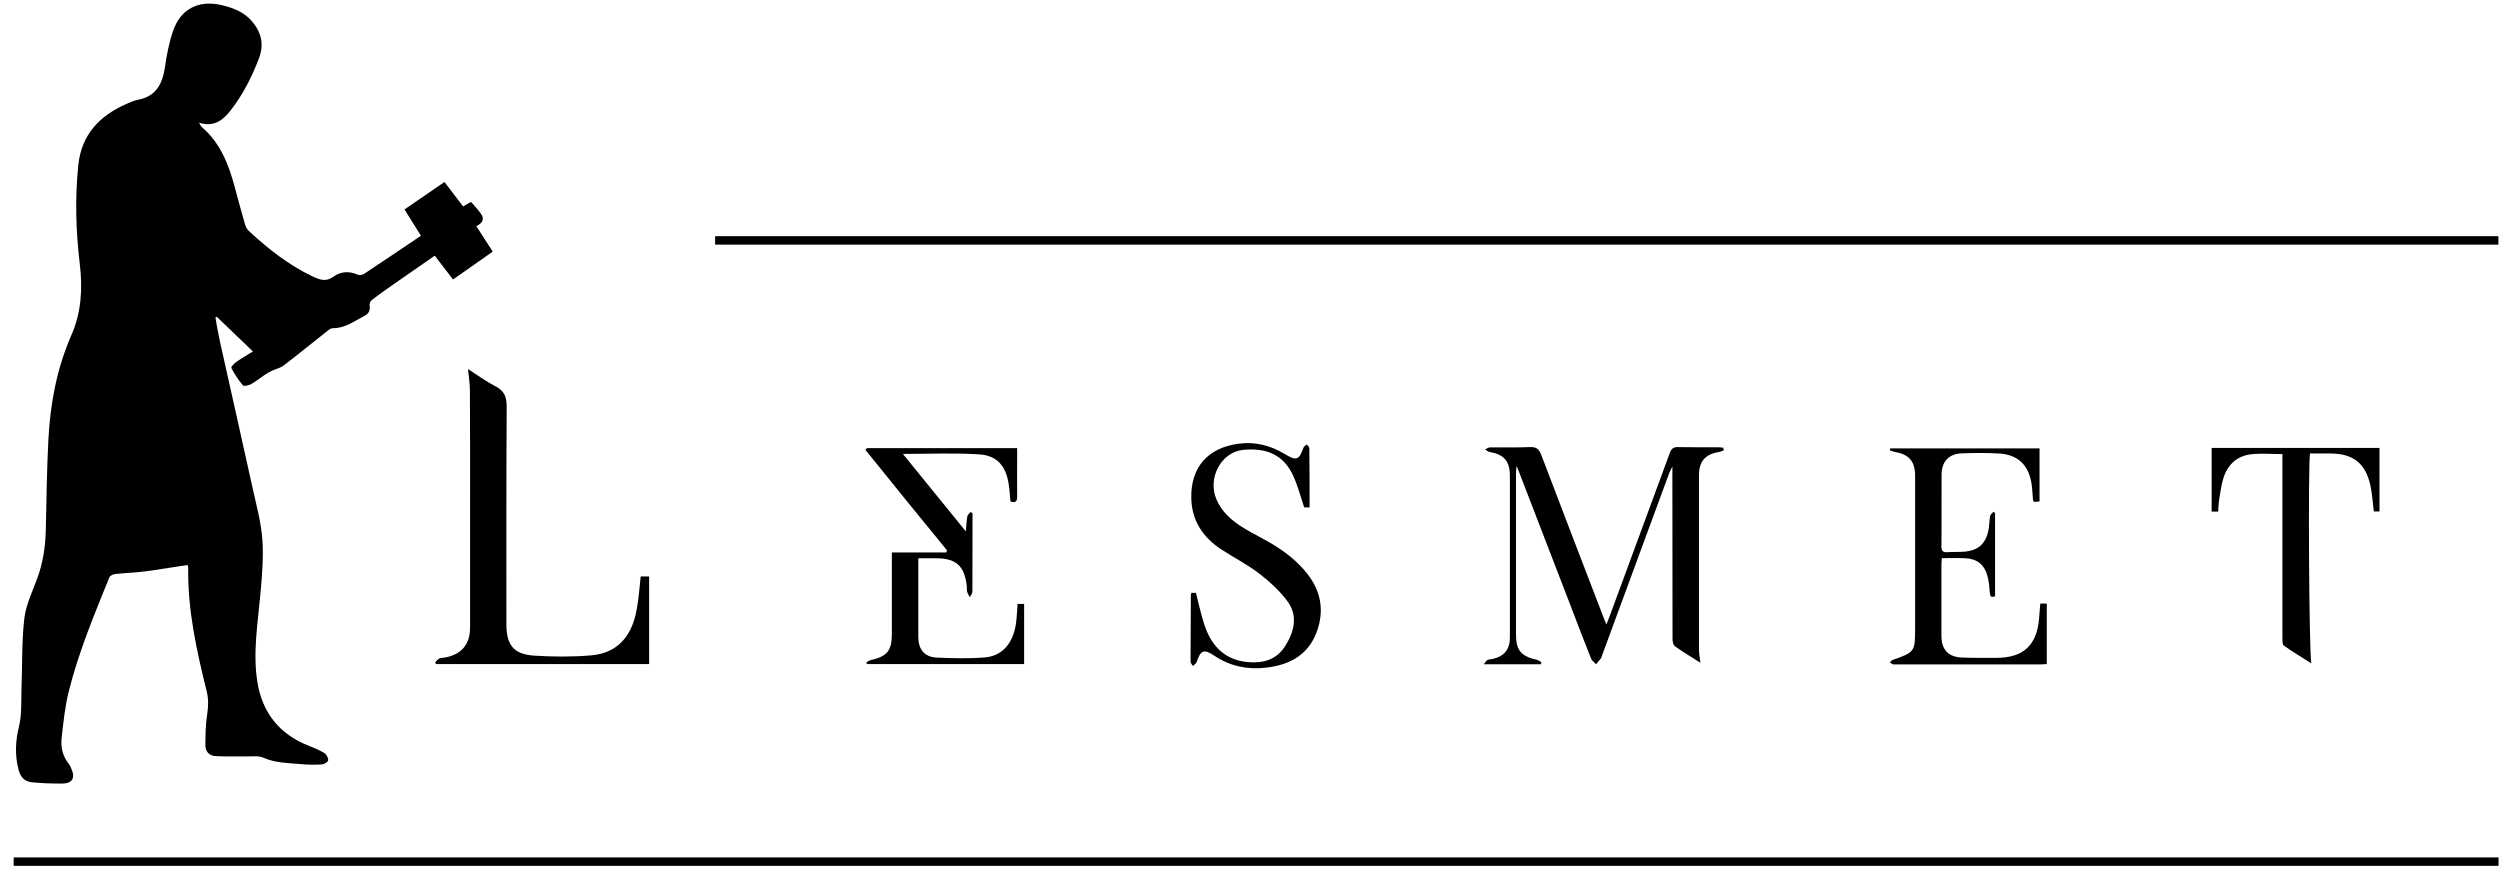 <svg width="172" height="60" viewBox="0 0 172 60" fill="none" xmlns="http://www.w3.org/2000/svg">
<path d="M12.91 38.87C11.9 39.02 10.91 39.19 9.92 39.32C9.26 39.4 8.59 39.42 7.93 39.49C7.79 39.51 7.58 39.6 7.53 39.71C6.48 42.29 5.41 44.86 4.73 47.57C4.47 48.61 4.36 49.7 4.24 50.77C4.17 51.4 4.3 52.01 4.72 52.53C4.79 52.62 4.84 52.74 4.89 52.84C5.21 53.53 4.98 53.92 4.23 53.91C3.55 53.91 2.87 53.89 2.19 53.82C1.67 53.77 1.39 53.44 1.26 52.9C1.02 51.91 1.06 50.97 1.31 49.97C1.51 49.12 1.45 48.21 1.48 47.33C1.54 45.75 1.49 44.15 1.67 42.58C1.78 41.63 2.22 40.72 2.56 39.8C2.96 38.73 3.12 37.63 3.15 36.49C3.2 34.4 3.22 32.31 3.33 30.22C3.46 27.75 3.91 25.35 4.91 23.06C5.6 21.5 5.69 19.85 5.49 18.17C5.22 15.9 5.15 13.62 5.39 11.34C5.61 9.24 6.87 7.95 8.72 7.14C8.96 7.03 9.21 6.92 9.47 6.87C10.75 6.64 11.18 5.76 11.35 4.61C11.47 3.78 11.63 2.94 11.9 2.15C12.41 0.62 13.66 -0.02 15.24 0.35C16.09 0.55 16.88 0.86 17.44 1.59C18.01 2.32 18.15 3.12 17.83 3.98C17.33 5.29 16.71 6.53 15.84 7.63C15.32 8.29 14.7 8.76 13.69 8.44C13.79 8.59 13.82 8.69 13.88 8.74C15.15 9.82 15.72 11.28 16.14 12.83C16.38 13.71 16.61 14.6 16.87 15.48C16.92 15.64 17.02 15.8 17.14 15.91C18.45 17.12 19.84 18.22 21.47 19C21.98 19.24 22.41 19.43 22.97 19.02C23.44 18.67 24.04 18.64 24.62 18.9C24.73 18.95 24.94 18.92 25.05 18.84C26.35 17.98 27.64 17.11 28.96 16.22C28.59 15.62 28.22 15.03 27.83 14.41C28.76 13.77 29.64 13.16 30.58 12.52C31 13.08 31.42 13.62 31.86 14.2C32.02 14.11 32.17 14.03 32.41 13.89C32.63 14.15 32.88 14.41 33.09 14.71C33.36 15.09 33.18 15.36 32.77 15.56C33.15 16.14 33.5 16.7 33.9 17.31C33 17.95 32.1 18.58 31.17 19.23C30.74 18.67 30.34 18.14 29.91 17.59C29.07 18.18 28.24 18.75 27.42 19.32C26.8 19.75 26.18 20.18 25.58 20.64C25.48 20.71 25.41 20.9 25.43 21.02C25.47 21.34 25.39 21.57 25.1 21.72C24.39 22.08 23.75 22.59 22.89 22.58C22.76 22.58 22.62 22.69 22.51 22.78C21.51 23.57 20.52 24.38 19.51 25.15C19.29 25.32 18.98 25.38 18.73 25.5C18.56 25.58 18.39 25.67 18.23 25.78C17.91 25.99 17.61 26.24 17.27 26.43C17.11 26.52 16.78 26.59 16.71 26.51C16.4 26.15 16.14 25.74 15.92 25.32C15.88 25.25 16.1 25.01 16.25 24.91C16.6 24.66 16.96 24.45 17.4 24.18C16.54 23.36 15.73 22.57 14.91 21.79C14.88 21.81 14.85 21.83 14.82 21.85C14.92 22.4 15.01 22.95 15.13 23.49C15.88 26.85 16.64 30.22 17.38 33.58C17.64 34.75 17.96 35.92 18.05 37.11C18.14 38.34 18.03 39.59 17.92 40.83C17.74 42.87 17.38 44.9 17.71 46.94C18.05 49.02 19.21 50.5 21.2 51.29C21.58 51.44 21.97 51.6 22.32 51.81C22.46 51.9 22.59 52.14 22.58 52.31C22.57 52.42 22.31 52.58 22.15 52.59C21.67 52.62 21.17 52.62 20.69 52.57C19.82 52.49 18.95 52.5 18.12 52.13C17.8 51.98 17.38 52.05 17 52.04C16.28 52.03 15.55 52.06 14.83 52.02C14.39 52 14.12 51.7 14.13 51.25C14.14 50.56 14.14 49.86 14.25 49.18C14.33 48.63 14.36 48.12 14.22 47.56C13.53 44.77 12.9 41.96 12.95 39.06C12.93 38.99 12.92 38.94 12.91 38.87Z" fill="black"/>
<path d="M171.89 16.25H49.2V16.83H171.89V16.25Z" fill="black"/>
<path d="M118.6 30.98C118.48 31.02 118.37 31.08 118.25 31.1C117.3 31.26 116.89 31.75 116.89 32.71C116.89 36.7 116.89 40.69 116.89 44.69C116.89 44.98 116.95 45.27 116.99 45.6C116.39 45.22 115.79 44.86 115.22 44.45C115.11 44.37 115.07 44.12 115.07 43.94C115.06 40.2 115.06 36.46 115.06 32.72V32.1C114.96 32.31 114.9 32.4 114.86 32.5C113.3 36.73 111.75 40.95 110.19 45.18C110.18 45.22 110.17 45.27 110.14 45.3C110.03 45.44 109.92 45.57 109.81 45.7C109.69 45.57 109.53 45.47 109.47 45.32C108.98 44.1 108.51 42.86 108.04 41.63C106.86 38.56 105.68 35.49 104.49 32.42C104.46 32.34 104.42 32.26 104.34 32.06C104.32 32.29 104.3 32.41 104.3 32.53C104.3 36.23 104.3 39.92 104.3 43.62C104.3 44.75 104.63 45.14 105.75 45.4C105.86 45.42 105.95 45.51 106.05 45.56L106.01 45.7H104.12H102.09C102.21 45.55 102.26 45.44 102.33 45.41C102.45 45.36 102.59 45.36 102.72 45.33C103.49 45.15 103.88 44.67 103.88 43.87C103.88 41.7 103.88 39.54 103.88 37.37C103.88 35.83 103.88 34.28 103.88 32.74C103.88 31.73 103.48 31.27 102.5 31.1C102.38 31.08 102.28 30.98 102.17 30.92C102.29 30.87 102.41 30.78 102.53 30.78C103.43 30.77 104.34 30.8 105.24 30.76C105.68 30.74 105.88 30.87 106.04 31.3C107.44 34.99 108.86 38.66 110.27 42.34C110.34 42.52 110.41 42.69 110.52 42.97C110.63 42.67 110.71 42.47 110.79 42.27C112.15 38.57 113.52 34.88 114.88 31.17C114.99 30.88 115.12 30.75 115.45 30.76C116.35 30.78 117.26 30.77 118.17 30.77C118.3 30.77 118.43 30.79 118.55 30.8C118.58 30.88 118.59 30.93 118.6 30.98Z" fill="black"/>
<path d="M44.08 39.66H44.66V45.69H30.01C29.98 45.66 29.95 45.62 29.93 45.59C30.02 45.49 30.1 45.37 30.21 45.31C30.32 45.25 30.47 45.27 30.6 45.24C31.74 45.04 32.34 44.34 32.34 43.18C32.34 40.66 32.34 38.14 32.34 35.61C32.34 32.7 32.35 29.79 32.33 26.89C32.33 26.4 32.25 25.91 32.2 25.39C32.8 25.78 33.42 26.23 34.09 26.58C34.7 26.89 34.86 27.31 34.86 27.98C34.83 32.96 34.84 37.95 34.84 42.94C34.84 44.39 35.34 45.02 36.78 45.11C38.06 45.19 39.36 45.2 40.65 45.09C42.43 44.95 43.48 43.83 43.81 41.9C43.95 41.18 43.99 40.44 44.08 39.66Z" fill="black"/>
<path d="M63.18 38.41C63.18 38.81 63.18 39.16 63.18 39.52C63.18 40.96 63.18 42.4 63.18 43.84C63.18 44.66 63.6 45.2 64.42 45.24C65.53 45.29 66.65 45.32 67.76 45.23C69.02 45.13 69.79 44.16 69.93 42.64C69.96 42.29 69.99 41.93 70.01 41.55H70.46V45.69H59.65C59.63 45.65 59.62 45.62 59.6 45.58C59.7 45.52 59.79 45.44 59.89 45.42C61.04 45.16 61.36 44.77 61.36 43.61C61.36 41.95 61.36 40.28 61.36 38.62C61.36 38.44 61.36 38.27 61.36 38.01H65.1C65.12 37.97 65.14 37.92 65.16 37.87C63.28 35.57 61.4 33.27 59.54 30.95C59.58 30.91 59.61 30.87 59.65 30.83H69.98C69.98 31.03 69.98 31.23 69.98 31.43C69.98 32.34 69.97 33.24 69.98 34.15C69.98 34.48 69.89 34.63 69.52 34.5C69.48 34.11 69.46 33.71 69.4 33.32C69.21 32.07 68.61 31.34 67.37 31.26C65.65 31.15 63.91 31.23 62.12 31.23C63.55 32.99 64.96 34.72 66.45 36.56C66.49 36.13 66.5 35.82 66.55 35.53C66.57 35.42 66.69 35.33 66.77 35.23C66.82 35.25 66.87 35.28 66.91 35.3C66.91 35.46 66.91 35.62 66.91 35.78C66.91 37.43 66.91 39.07 66.9 40.72C66.9 40.84 66.78 40.96 66.72 41.08C66.66 40.96 66.57 40.84 66.54 40.71C66.5 40.57 66.53 40.41 66.51 40.27C66.34 38.91 65.76 38.41 64.4 38.41C64.03 38.41 63.64 38.41 63.18 38.41Z" fill="black"/>
<path d="M140.37 41.53H140.82V45.69C140.68 45.7 140.55 45.71 140.42 45.71C137.1 45.71 133.77 45.71 130.45 45.71C130.38 45.71 130.3 45.73 130.23 45.7C130.16 45.68 130.09 45.62 130.03 45.58C130.08 45.52 130.12 45.44 130.19 45.41C131.74 44.87 131.76 44.85 131.76 43.21C131.76 39.72 131.76 36.23 131.76 32.75C131.76 31.74 131.35 31.26 130.35 31.09C130.24 31.07 130.13 31.02 130.02 30.98C130.03 30.94 130.04 30.89 130.04 30.85H140.32V34.5C140.19 34.51 140.06 34.52 139.94 34.53C139.91 34.47 139.87 34.43 139.87 34.39C139.83 34.02 139.83 33.65 139.77 33.28C139.57 31.98 138.82 31.27 137.51 31.2C136.67 31.15 135.82 31.16 134.97 31.19C134.07 31.23 133.59 31.75 133.58 32.65C133.57 34.3 133.59 35.94 133.57 37.59C133.57 37.91 133.68 38.01 133.98 37.99C134.39 37.96 134.81 37.99 135.22 37.95C136.12 37.85 136.61 37.4 136.8 36.51C136.87 36.18 136.86 35.83 136.92 35.5C136.94 35.39 137.07 35.31 137.15 35.21L137.26 35.29V41.02C136.99 41.13 136.92 41.03 136.9 40.78C136.87 40.38 136.84 39.98 136.73 39.6C136.52 38.85 136.02 38.45 135.25 38.41C134.72 38.38 134.18 38.4 133.6 38.4C133.59 38.55 133.57 38.69 133.57 38.83C133.57 40.46 133.57 42.1 133.57 43.73C133.57 44.69 134.03 45.2 134.99 45.24C135.78 45.27 136.56 45.26 137.35 45.26C139.21 45.26 140.14 44.39 140.29 42.54C140.32 42.23 140.34 41.9 140.37 41.53Z" fill="black"/>
<path d="M90.1 34.91H89.73C89.48 34.17 89.29 33.43 88.98 32.75C88.31 31.27 87.12 30.8 85.54 30.95C83.99 31.1 83.06 32.92 83.7 34.38C84.04 35.15 84.63 35.72 85.32 36.17C85.81 36.49 86.34 36.77 86.86 37.05C87.94 37.63 88.94 38.3 89.75 39.24C90.87 40.53 91.18 41.99 90.55 43.58C89.93 45.14 88.62 45.77 87.06 45.94C85.8 46.08 84.61 45.83 83.54 45.11C82.83 44.63 82.6 44.73 82.33 45.55C82.29 45.66 82.16 45.73 82.07 45.82C82.01 45.72 81.91 45.62 81.91 45.52C81.91 43.99 81.92 42.46 81.93 40.94C81.93 40.9 81.95 40.86 81.97 40.79H82.28C82.5 41.62 82.66 42.45 82.95 43.23C83.44 44.54 84.35 45.41 85.83 45.55C86.9 45.65 87.82 45.4 88.42 44.45C89.04 43.46 89.32 42.38 88.58 41.37C88.05 40.66 87.37 40.03 86.66 39.48C85.84 38.85 84.91 38.37 84.04 37.81C82.76 36.97 81.98 35.81 81.96 34.24C81.93 32.14 83.1 30.82 85.19 30.53C86.34 30.37 87.4 30.64 88.38 31.23C89.2 31.73 89.37 31.66 89.69 30.78C89.72 30.7 89.84 30.64 89.91 30.58C89.97 30.66 90.08 30.74 90.08 30.83C90.1 32.2 90.1 33.55 90.1 34.91Z" fill="black"/>
<path d="M163.72 35.19H163.32C163.24 34.59 163.21 34 163.09 33.43C162.76 31.88 161.91 31.21 160.34 31.2C159.87 31.2 159.4 31.2 158.93 31.2C158.79 31.84 158.86 44.96 159.02 45.64C158.35 45.21 157.72 44.84 157.13 44.42C157.03 44.35 157.03 44.1 157.03 43.93C157.03 39.88 157.03 35.83 157.03 31.78C157.03 31.61 157.03 31.43 157.03 31.24C156.3 31.24 155.6 31.18 154.91 31.25C153.95 31.35 153.3 31.92 152.99 32.83C152.82 33.34 152.76 33.9 152.67 34.43C152.63 34.68 152.63 34.93 152.61 35.2H152.16V30.82H163.71V35.19H163.72Z" fill="black"/>
<path d="M171.9 58.99H0.94V59.57H171.9V58.99Z" fill="black"/>
</svg>
